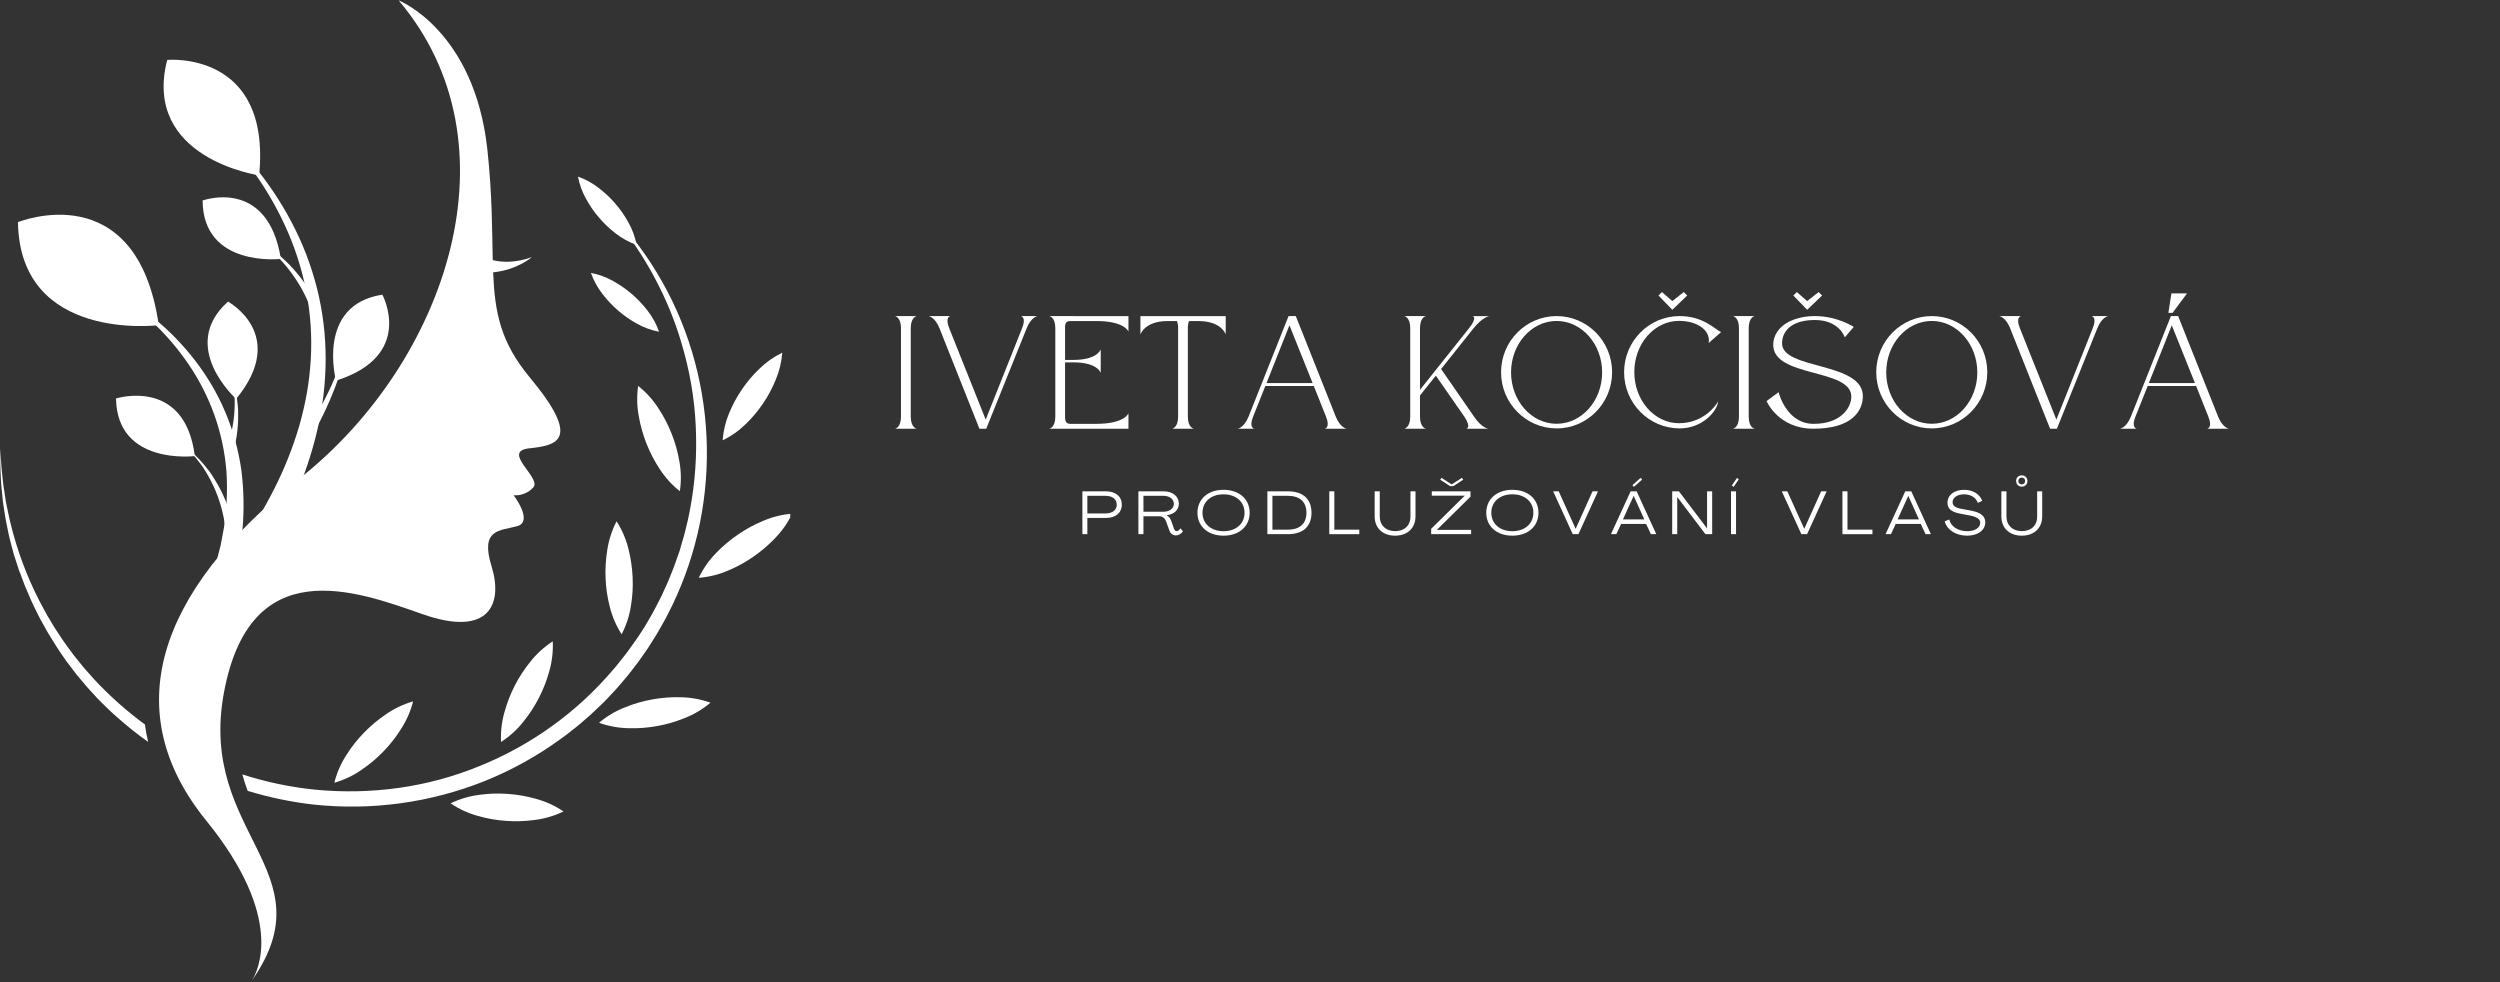 <?xml version="1.0" encoding="UTF-8"?>
<svg xmlns="http://www.w3.org/2000/svg" xmlns:xlink="http://www.w3.org/1999/xlink" width="509" zoomAndPan="magnify" viewBox="0 0 381.75 150" height="200" preserveAspectRatio="xMidYMid meet" version="1.0">
  <rect x="0" y="0" width="381.75" height="150" fill="#333333" stroke="none"/>
  <defs>
    <g></g>
    <clipPath id="8fc1390619">
      <path d="M 38 149 L 39 149 L 39 149.949 L 38 149.949 Z M 38 149 " clip-rule="nonzero"></path>
    </clipPath>
    <clipPath id="c1cb9bbe58">
      <path d="M 24 0.051 L 86 0.051 L 86 149.949 L 24 149.949 Z M 24 0.051 " clip-rule="nonzero"></path>
    </clipPath>
    <clipPath id="33ee5514d0">
      <path d="M 106 78 L 120.672 78 L 120.672 89 L 106 89 Z M 106 78 " clip-rule="nonzero"></path>
    </clipPath>
  </defs>
  <g clip-path="url(#8fc1390619)">
    <path fill="#ffffff" d="M 38.465 149.723 L 38.309 149.949 C 38.309 149.949 38.363 149.871 38.465 149.723 Z M 38.465 149.723 " fill-opacity="1" fill-rule="nonzero"></path>
  </g>
  <g clip-path="url(#c1cb9bbe58)">
    <path fill="#ffffff" d="M 80.809 68.461 C 85.125 68 88.855 67.207 80.891 57.621 C 76.438 52.262 75.555 47.738 75.301 41.59 C 79.07 41.191 81.211 39.262 81.211 39.262 C 78.574 40.219 76.492 40.031 75.242 39.723 C 75.133 35.25 75.18 29.898 74.426 22.863 C 72.449 4.605 60.867 0.051 60.867 0.051 C 79.52 22.047 68.172 55.27 45.84 72.984 C 23.512 90.699 18.168 108.918 31.508 125.328 C 43.559 140.172 39.371 148.301 38.465 149.723 C 50.195 132.984 30.23 127.398 34.176 105.867 C 38.133 84.246 54.18 90.137 64.473 93.766 C 74.766 97.398 76.836 92.176 75.059 86.465 C 73.285 80.754 76.324 81.062 78.934 80.359 C 81.547 79.66 78.422 75.621 78.422 75.621 C 78.996 75.668 79.547 75.586 80.078 75.371 C 80.609 75.16 81.066 74.84 81.449 74.41 C 82.715 72.961 76.488 68.926 80.809 68.461 Z M 80.809 68.461 " fill-opacity="1" fill-rule="nonzero"></path>
  </g>
  <path fill="#ffffff" d="M 30.883 17.609 C 32.309 18.684 33.656 19.848 34.926 21.105 C 36.203 22.352 37.41 23.664 38.555 25.035 C 40.867 27.801 42.863 30.773 44.539 33.961 C 46.234 37.176 47.523 40.539 48.414 44.062 C 49.297 47.609 49.738 51.215 49.727 54.871 C 49.719 56.699 49.609 58.523 49.395 60.336 C 49.168 62.152 48.848 63.953 48.441 65.734 C 47.598 69.301 46.434 72.758 44.949 76.109 C 42.012 82.801 38.035 88.973 33.551 94.676 L 30.059 91.777 C 34.648 86.539 38.746 80.855 41.871 74.664 C 43.441 71.566 44.719 68.355 45.699 65.023 C 46.172 63.359 46.562 61.676 46.871 59.969 C 47.164 58.258 47.359 56.539 47.461 54.809 C 47.652 51.32 47.418 47.859 46.75 44.43 C 46.074 40.973 44.996 37.648 43.523 34.449 C 42.039 31.234 40.234 28.207 38.109 25.375 C 37.051 23.953 35.918 22.59 34.719 21.281 C 33.523 19.973 32.242 18.75 30.883 17.609 Z M 30.883 17.609 " fill-opacity="1" fill-rule="nonzero"></path>
  <path fill="#ffffff" d="M 15.965 43.691 C 17.312 44.344 18.609 45.086 19.855 45.914 C 21.117 46.73 22.324 47.621 23.484 48.574 C 25.832 50.484 27.93 52.641 29.777 55.035 C 31.648 57.453 33.184 60.066 34.383 62.879 C 35.582 65.719 36.402 68.664 36.844 71.715 C 37.238 74.781 37.297 77.855 37.02 80.934 L 36.742 83.223 L 36.672 83.797 L 36.566 84.363 L 36.352 85.496 L 36.133 86.629 L 36.02 87.195 C 35.98 87.383 35.926 87.566 35.883 87.754 L 35.277 89.98 C 33.629 95.91 31.043 101.5 28.016 106.805 L 25.023 103.066 C 28.227 98.199 30.141 94.422 32.035 88.957 L 32.719 86.902 C 32.773 86.73 32.84 86.559 32.887 86.387 L 33.297 84.816 L 33.566 83.766 L 33.699 83.242 L 33.801 82.711 L 34.191 80.594 C 34.633 77.734 34.762 74.859 34.578 71.973 C 34.344 69.074 33.746 66.25 32.785 63.504 C 31.809 60.734 30.492 58.137 28.844 55.703 C 27.188 53.25 25.273 51.02 23.098 49.008 C 22.016 47.992 20.879 47.039 19.691 46.148 C 18.508 45.246 17.266 44.426 15.965 43.691 Z M 15.965 43.691 " fill-opacity="1" fill-rule="nonzero"></path>
  <path fill="#ffffff" d="M 34.285 69.195 C 34.492 68.742 34.676 68.277 34.836 67.801 C 34.918 67.562 34.988 67.32 35.062 67.078 L 35.258 66.34 C 35.504 65.348 35.672 64.34 35.762 63.316 C 35.816 62.809 35.816 62.293 35.84 61.781 C 35.859 61.266 35.84 60.754 35.773 60.238 C 35.688 59.203 35.512 58.184 35.238 57.18 C 35.609 58.164 35.887 59.172 36.07 60.203 C 36.188 60.719 36.223 61.246 36.293 61.77 C 36.363 62.293 36.375 62.82 36.363 63.348 C 36.379 64.41 36.305 65.465 36.148 66.516 L 36.016 67.305 C 35.965 67.566 35.914 67.828 35.855 68.09 C 35.738 68.621 35.59 69.145 35.414 69.664 Z M 34.285 69.195 " fill-opacity="1" fill-rule="nonzero"></path>
  <path fill="#ffffff" d="M 34.309 79.98 C 34.238 79.426 34.137 78.875 34.004 78.332 C 33.879 77.773 33.727 77.227 33.555 76.68 C 33.207 75.582 32.77 74.52 32.242 73.5 C 31.996 72.977 31.688 72.492 31.395 71.984 C 31.105 71.48 30.77 71.012 30.402 70.562 C 29.699 69.633 28.914 68.773 28.055 67.984 C 28.988 68.703 29.848 69.496 30.637 70.371 C 31.047 70.793 31.395 71.277 31.77 71.73 C 32.145 72.18 32.469 72.688 32.77 73.199 C 33.406 74.207 33.949 75.262 34.406 76.367 C 34.637 76.918 34.84 77.477 35.027 78.047 C 35.219 78.629 35.371 79.219 35.492 79.82 Z M 34.309 79.98 " fill-opacity="1" fill-rule="nonzero"></path>
  <path fill="#ffffff" d="M 46.086 66.793 C 46.957 65.582 47.773 64.25 48.535 62.922 C 49.293 61.598 49.992 60.223 50.629 58.824 C 51.262 57.422 51.812 55.988 52.281 54.52 C 52.738 53.043 53.074 51.539 53.285 50.008 C 53.176 51.559 52.941 53.09 52.582 54.602 C 52.207 56.113 51.746 57.602 51.199 59.059 C 50.645 60.516 50.027 61.945 49.344 63.348 C 48.656 64.75 47.93 66.121 47.098 67.473 Z M 46.086 66.793 " fill-opacity="1" fill-rule="nonzero"></path>
  <path fill="#ffffff" d="M 47.539 47.391 C 47.363 46.859 47.164 46.34 46.934 45.832 C 46.699 45.316 46.445 44.805 46.172 44.301 C 45.621 43.289 44.996 42.328 44.301 41.414 C 43.965 40.945 43.574 40.508 43.207 40.078 C 42.84 39.648 42.43 39.223 41.996 38.836 C 41.148 38.031 40.242 37.305 39.273 36.652 C 40.297 37.223 41.27 37.875 42.184 38.609 C 42.652 38.961 43.094 39.371 43.52 39.762 C 43.945 40.152 44.367 40.582 44.754 41.027 C 45.551 41.906 46.277 42.84 46.934 43.828 C 47.609 44.828 48.191 45.879 48.68 46.984 Z M 47.539 47.391 " fill-opacity="1" fill-rule="nonzero"></path>
  <path fill="#ffffff" d="M 24.246 49.656 C 24.246 49.656 3.031 52.324 2.742 33.926 C 2.742 33.926 20.887 26.496 24.246 49.656 Z M 24.246 49.656 " fill-opacity="1" fill-rule="nonzero"></path>
  <path fill="#ffffff" d="M 29.75 69.641 C 29.75 69.641 17.875 71.129 17.715 60.848 C 17.715 60.848 28.227 57.52 29.75 69.641 Z M 29.75 69.641 " fill-opacity="1" fill-rule="nonzero"></path>
  <path fill="#ffffff" d="M 36.059 60.914 C 36.059 60.914 27.145 52.93 34.812 46.055 C 34.812 46.055 44.121 51.09 36.059 60.914 Z M 36.059 60.914 " fill-opacity="1" fill-rule="nonzero"></path>
  <path fill="#ffffff" d="M 42.891 39.535 C 42.891 39.535 31 40.914 30.938 30.617 C 30.938 30.617 40.883 26.988 42.891 39.535 Z M 42.891 39.535 " fill-opacity="1" fill-rule="nonzero"></path>
  <path fill="#ffffff" d="M 39.57 26.773 C 39.57 26.773 21.672 24.223 25.531 9.148 C 25.531 9.148 41.449 7.66 39.57 26.773 Z M 39.57 26.773 " fill-opacity="1" fill-rule="nonzero"></path>
  <path fill="#ffffff" d="M 51.309 58.125 C 51.309 58.125 48.203 46.566 58.383 44.996 C 58.383 44.992 63.43 54.293 51.309 58.125 Z M 51.309 58.125 " fill-opacity="1" fill-rule="nonzero"></path>
  <path fill="#ffffff" d="M 63.078 107.102 C 62.695 108.617 62.078 110.027 61.23 111.336 C 60.453 112.566 59.559 113.703 58.547 114.75 C 57.535 115.797 56.426 116.73 55.219 117.547 C 53.938 118.438 52.551 119.098 51.051 119.523 C 51.43 118.012 52.043 116.602 52.891 115.289 C 53.668 114.059 54.566 112.922 55.582 111.879 C 56.594 110.836 57.703 109.906 58.91 109.086 C 60.188 108.199 61.578 107.535 63.078 107.102 Z M 63.078 107.102 " fill-opacity="1" fill-rule="nonzero"></path>
  <path fill="#ffffff" d="M 86.047 123.906 C 84.645 124.586 83.168 125.02 81.621 125.211 C 80.18 125.406 78.73 125.453 77.281 125.348 C 75.828 125.25 74.402 125 73 124.598 C 71.496 124.191 70.098 123.547 68.809 122.672 C 70.215 121.988 71.695 121.555 73.25 121.363 C 74.691 121.168 76.137 121.125 77.59 121.234 C 79.043 121.336 80.469 121.59 81.867 121.988 C 83.367 122.398 84.758 123.039 86.047 123.906 Z M 86.047 123.906 " fill-opacity="1" fill-rule="nonzero"></path>
  <path fill="#ffffff" d="M 108.488 107.301 C 107.293 108.305 105.973 109.09 104.52 109.66 C 103.172 110.207 101.781 110.609 100.348 110.867 C 98.914 111.129 97.473 111.238 96.016 111.199 C 94.457 111.172 92.945 110.895 91.477 110.367 C 92.668 109.359 93.992 108.574 95.445 108.008 C 96.793 107.457 98.188 107.055 99.621 106.797 C 101.055 106.539 102.496 106.43 103.953 106.469 C 105.508 106.5 107.02 106.777 108.488 107.301 Z M 108.488 107.301 " fill-opacity="1" fill-rule="nonzero"></path>
  <g clip-path="url(#33ee5514d0)">
    <path fill="#ffffff" d="M 120.961 78.438 C 120.285 79.844 119.406 81.102 118.316 82.215 C 117.305 83.273 116.195 84.215 114.988 85.043 C 113.793 85.871 112.523 86.562 111.18 87.125 C 109.746 87.742 108.254 88.113 106.699 88.234 C 107.375 86.82 108.258 85.555 109.355 84.438 C 110.363 83.383 111.473 82.449 112.68 81.633 C 113.883 80.805 115.152 80.113 116.496 79.551 C 117.922 78.938 119.41 78.566 120.961 78.438 Z M 120.961 78.438 " fill-opacity="1" fill-rule="nonzero"></path>
  </g>
  <path fill="#ffffff" d="M 119.453 53.852 C 119.344 55.305 119 56.703 118.43 58.047 C 117.91 59.309 117.27 60.504 116.5 61.633 C 115.738 62.762 114.863 63.801 113.883 64.746 C 112.844 65.773 111.664 66.605 110.348 67.238 C 110.453 65.785 110.789 64.383 111.359 63.039 C 111.879 61.777 112.527 60.582 113.297 59.457 C 114.066 58.328 114.938 57.293 115.922 56.344 C 116.961 55.32 118.141 54.488 119.453 53.852 Z M 119.453 53.852 " fill-opacity="1" fill-rule="nonzero"></path>
  <path fill="#ffffff" d="M 84.406 97.934 C 84.477 99.492 84.301 101.02 83.871 102.516 C 83.484 103.922 82.957 105.27 82.293 106.562 C 81.629 107.855 80.84 109.066 79.926 110.195 C 78.961 111.418 77.82 112.453 76.508 113.297 C 76.434 111.738 76.609 110.211 77.043 108.711 C 77.828 105.879 79.145 103.316 80.996 101.027 C 81.961 99.809 83.102 98.777 84.406 97.934 Z M 84.406 97.934 " fill-opacity="1" fill-rule="nonzero"></path>
  <path fill="#ffffff" d="M 94.152 79.598 C 94.988 80.91 95.594 82.324 95.969 83.832 C 96.324 85.246 96.535 86.676 96.602 88.133 C 96.672 89.586 96.586 91.031 96.352 92.469 C 96.117 94.012 95.641 95.473 94.922 96.855 C 94.082 95.543 93.477 94.133 93.105 92.621 C 92.742 91.211 92.535 89.777 92.473 88.324 C 92.41 86.867 92.496 85.422 92.73 83.984 C 92.965 82.445 93.438 80.984 94.152 79.598 Z M 94.152 79.598 " fill-opacity="1" fill-rule="nonzero"></path>
  <path fill="#ffffff" d="M 97.445 58.93 C 98.668 59.898 99.703 61.043 100.547 62.359 C 101.348 63.574 102.016 64.859 102.551 66.215 C 103.094 67.566 103.484 68.961 103.73 70.395 C 104.016 71.93 104.043 73.465 103.812 75.008 C 102.59 74.039 101.559 72.898 100.715 71.586 C 99.914 70.371 99.246 69.086 98.715 67.73 C 98.18 66.379 97.789 64.984 97.543 63.551 C 97.254 62.016 97.223 60.473 97.445 58.93 Z M 97.445 58.93 " fill-opacity="1" fill-rule="nonzero"></path>
  <path fill="#ffffff" d="M 90.234 41.668 C 91.453 41.906 92.598 42.332 93.676 42.941 C 94.688 43.504 95.633 44.164 96.508 44.922 C 97.387 45.676 98.176 46.512 98.879 47.434 C 99.645 48.41 100.23 49.484 100.637 50.656 C 99.418 50.422 98.27 50 97.191 49.387 C 96.18 48.824 95.238 48.164 94.363 47.402 C 93.488 46.648 92.699 45.809 91.996 44.887 C 91.234 43.91 90.645 42.84 90.234 41.668 Z M 90.234 41.668 " fill-opacity="1" fill-rule="nonzero"></path>
  <path fill="#ffffff" d="M 88.254 26.969 C 89.422 27.383 90.496 27.973 91.469 28.738 C 93.324 30.164 94.816 31.902 95.949 33.949 C 96.559 35.027 96.977 36.176 97.207 37.395 C 96.039 36.984 94.965 36.395 93.992 35.629 C 93.074 34.926 92.238 34.133 91.488 33.25 C 90.73 32.375 90.074 31.426 89.52 30.41 C 88.91 29.332 88.488 28.188 88.254 26.969 Z M 88.254 26.969 " fill-opacity="1" fill-rule="nonzero"></path>
  <path fill="#ffffff" d="M 105.648 53.641 C 104.371 49.422 102.594 45.426 100.312 41.652 C 98.031 37.879 95.32 34.449 92.176 31.359 L 93.246 32.594 L 93.781 33.195 L 94.293 33.84 L 95.301 35.117 C 95.629 35.555 95.938 35.996 96.258 36.438 C 96.91 37.309 97.469 38.234 98.07 39.137 C 98.375 39.594 98.625 40.07 98.906 40.531 C 99.188 40.996 99.465 41.461 99.711 41.945 C 101.801 45.75 103.398 49.754 104.504 53.953 C 105.629 58.129 106.227 62.379 106.293 66.703 C 106.379 71.012 105.957 75.27 105.023 79.477 C 104.762 80.512 104.547 81.562 104.219 82.582 L 103.77 84.137 L 103.234 85.648 C 102.906 86.664 102.469 87.641 102.078 88.637 C 101.883 89.133 101.641 89.609 101.422 90.098 C 101.207 90.586 100.992 91.078 100.738 91.547 C 100.238 92.492 99.773 93.457 99.227 94.367 L 98.418 95.746 L 97.547 97.09 L 97.094 97.746 L 96.629 98.398 L 95.695 99.695 C 95.375 100.121 95.031 100.531 94.703 100.949 C 94.371 101.367 94.047 101.793 93.688 102.188 C 90.918 105.457 87.797 108.344 84.324 110.852 C 80.848 113.355 77.125 115.41 73.152 117.008 C 69.188 118.625 65.086 119.727 60.848 120.32 C 56.602 120.91 52.352 120.996 48.086 120.578 C 44.309 120.195 40.617 119.418 37.004 118.254 C 37.242 119.117 37.516 119.953 37.82 120.766 C 41.098 121.766 44.438 122.461 47.84 122.852 C 52.293 123.332 56.734 123.266 61.168 122.656 C 65.605 122.047 69.898 120.91 74.055 119.25 C 78.207 117.57 82.094 115.41 85.707 112.766 C 85.93 112.602 86.16 112.445 86.383 112.277 L 87.039 111.762 L 88.352 110.727 L 89.613 109.633 C 90.031 109.27 90.457 108.906 90.852 108.512 L 92.062 107.355 C 92.469 106.973 92.836 106.555 93.223 106.148 C 94.008 105.359 94.719 104.5 95.441 103.652 C 95.809 103.238 96.141 102.785 96.484 102.352 C 96.828 101.914 97.172 101.477 97.5 101.027 L 98.461 99.66 L 98.934 98.977 L 99.383 98.27 L 100.27 96.859 C 100.551 96.383 100.82 95.895 101.098 95.414 C 101.664 94.457 102.137 93.449 102.645 92.461 C 104.582 88.438 105.992 84.238 106.879 79.863 C 107.754 75.508 108.09 71.113 107.883 66.676 C 107.676 62.238 106.93 57.895 105.648 53.641 Z M 105.648 53.641 " fill-opacity="1" fill-rule="nonzero"></path>
  <path fill="#ffffff" d="M 22.129 110.633 C 19.336 108.582 16.762 106.289 14.398 103.754 L 13.324 102.543 C 13.148 102.344 12.961 102.148 12.793 101.941 L 12.285 101.312 L 11.27 100.062 L 10.316 98.762 L 9.84 98.109 C 9.68 97.891 9.535 97.664 9.387 97.441 L 8.496 96.098 C 8.191 95.645 7.938 95.172 7.66 94.715 C 7.383 94.254 7.094 93.805 6.852 93.316 C 4.742 89.52 3.117 85.527 1.977 81.34 C 1.719 80.289 1.414 79.246 1.223 78.176 L 0.891 76.574 L 0.656 74.977 C 0.461 73.906 0.383 72.82 0.262 71.738 C 0.195 71.199 0.184 70.656 0.148 70.109 L 0.051 68.477 L 0.051 70.113 C 0.051 70.656 0.031 71.207 0.07 71.75 C 0.133 72.84 0.148 73.934 0.285 75.02 L 0.449 76.652 L 0.699 78.277 C 0.848 79.363 1.102 80.43 1.305 81.504 C 1.402 82.047 1.566 82.57 1.695 83.105 C 1.824 83.641 1.969 84.168 2.121 84.695 L 2.633 86.254 L 2.883 87.039 L 3.188 87.812 L 3.762 89.355 C 3.965 89.867 4.191 90.371 4.406 90.871 C 4.82 91.891 5.312 92.867 5.805 93.863 C 6.035 94.363 6.328 94.836 6.59 95.32 C 6.852 95.801 7.113 96.289 7.398 96.758 L 8.273 98.164 C 8.418 98.398 8.559 98.637 8.715 98.867 L 9.168 99.562 L 10.109 100.926 L 11.113 102.246 L 11.613 102.906 C 11.781 103.121 11.969 103.328 12.145 103.543 L 13.211 104.809 C 13.566 105.234 13.953 105.625 14.328 106.039 C 14.699 106.449 15.066 106.859 15.473 107.246 C 16.27 108.02 17.047 108.809 17.895 109.527 C 19.398 110.871 20.973 112.125 22.621 113.289 C 22.41 112.406 22.246 111.52 22.129 110.633 Z M 22.129 110.633 " fill-opacity="1" fill-rule="nonzero"></path>
  <g fill="#ffffff" fill-opacity="1">
    <g transform="translate(136.178, 65.464)">
      <g>
        <path d="M 0.492 -17.199 C 0.492 -17.199 1.402 -17.043 1.402 -15.363 L 1.402 -1.836 C 1.402 -0.145 0.492 0 0.492 0 L 3.812 0 C 3.812 0 2.902 -0.121 2.891 -1.836 L 2.891 -15.352 C 2.902 -17.078 3.812 -17.199 3.812 -17.199 Z M 0.492 -17.199 "></path>
      </g>
    </g>
  </g>
  <g fill="#ffffff" fill-opacity="1">
    <g transform="translate(141.306, 65.464)">
      <g>
        <path d="M 9.293 0 L 15.473 -15.352 C 16.168 -17.078 17.125 -17.199 17.125 -17.199 L 14.594 -17.199 C 14.594 -17.199 15.457 -17.055 14.773 -15.363 C 14.773 -15.363 9.258 -1.523 9.211 -1.391 C 9.164 -1.512 3.633 -15.363 3.633 -15.363 C 2.949 -17.055 3.812 -17.199 3.812 -17.199 L 0.492 -17.199 C 0.492 -17.199 1.449 -17.078 2.148 -15.352 L 8.25 0 Z M 9.293 0 "></path>
      </g>
    </g>
  </g>
  <g fill="#ffffff" fill-opacity="1">
    <g transform="translate(159.744, 65.464)">
      <g>
        <path d="M 8.336 -8.516 L 8.336 -12.125 C 8.336 -12.125 7.891 -10.504 4.148 -10.504 L 2.891 -10.504 L 2.891 -15.352 C 2.891 -15.832 2.879 -16.441 3.668 -16.441 C 3.668 -16.441 4.547 -16.441 7.652 -16.441 C 12.039 -16.441 12.57 -14.824 12.57 -14.824 L 12.57 -17.188 L 0.492 -17.199 C 0.492 -17.199 1.402 -17.043 1.402 -15.363 L 1.402 -1.836 C 1.402 -0.145 0.492 0 0.492 0 L 12.57 0 L 12.57 -2.363 C 12.57 -2.363 12.039 -0.742 7.652 -0.742 C 4.547 -0.742 3.668 -0.742 3.668 -0.742 C 2.938 -0.742 2.891 -1.355 2.891 -1.836 L 2.891 -10.121 L 4.148 -10.133 C 7.891 -10.133 8.336 -8.516 8.336 -8.516 Z M 8.336 -8.516 "></path>
      </g>
    </g>
  </g>
  <g fill="#ffffff" fill-opacity="1">
    <g transform="translate(173.65, 65.464)">
      <g>
        <path d="M 0.492 -17.188 L 0.492 -14.391 C 0.492 -14.391 1.117 -16.441 4.664 -16.441 L 6.082 -16.441 C 6.176 -16.18 6.25 -15.832 6.25 -15.363 L 6.25 -1.836 C 6.25 -0.145 5.336 0 5.336 0 L 8.66 0 C 8.66 0 7.734 -0.121 7.734 -1.836 L 7.734 -15.352 C 7.734 -15.832 7.809 -16.18 7.902 -16.441 L 9.344 -16.441 C 12.906 -16.441 13.516 -14.391 13.516 -14.391 L 13.516 -17.188 Z M 0.492 -17.188 "></path>
      </g>
    </g>
  </g>
  <g fill="#ffffff" fill-opacity="1">
    <g transform="translate(188.503, 65.464)">
      <g>
        <path d="M 13.805 0 L 17.125 0 C 17.125 0 16.168 -0.121 15.473 -1.836 L 9.367 -17.199 L 8.262 -17.199 L 2.148 -1.836 C 1.449 -0.121 0.492 0 0.492 0 L 3.023 0 C 3.023 0 2.16 -0.145 2.844 -1.836 L 4.715 -6.523 L 12.113 -6.523 L 13.984 -1.836 C 14.668 -0.145 13.805 0 13.805 0 Z M 4.895 -6.969 C 4.895 -6.969 8.359 -15.664 8.395 -15.793 C 8.453 -15.664 11.934 -6.969 11.934 -6.969 Z M 4.895 -6.969 "></path>
      </g>
    </g>
  </g>
  <g fill="#ffffff" fill-opacity="1">
    <g transform="translate(206.941, 65.464)">
      <g></g>
    </g>
  </g>
  <g fill="#ffffff" fill-opacity="1">
    <g transform="translate(213.94, 65.464)">
      <g>
        <path d="M 2.891 -5.074 L 5.312 -8.105 L 9.668 -1.836 C 10.805 -0.121 9.965 0 9.965 0 L 13.301 0 C 13.301 0 12.281 -0.145 11.152 -1.836 L 6.117 -9.113 L 11.082 -15.352 C 12.461 -17.066 13.469 -17.188 13.469 -17.188 L 10.938 -17.188 C 10.938 -17.188 11.742 -17.043 10.387 -15.352 L 2.891 -5.938 L 2.891 -15.352 C 2.902 -17.078 3.812 -17.199 3.812 -17.199 L 0.492 -17.199 C 0.492 -17.199 1.402 -17.043 1.402 -15.363 L 1.402 -1.836 C 1.402 -0.145 0.492 0 0.492 0 L 3.812 0 C 3.812 0 2.902 -0.121 2.891 -1.836 Z M 2.891 -5.074 "></path>
      </g>
    </g>
  </g>
  <g fill="#ffffff" fill-opacity="1">
    <g transform="translate(228.721, 65.464)">
      <g>
        <path d="M 8.969 -17.199 C 4.293 -17.199 0.492 -13.359 0.492 -8.621 C 0.492 -3.898 4.293 -0.047 8.969 -0.047 C 13.66 -0.047 17.449 -3.898 17.449 -8.621 C 17.449 -13.359 13.66 -17.199 8.969 -17.199 Z M 8.969 -0.754 C 5.133 -0.754 2.016 -4.27 2.016 -8.598 C 2.016 -12.93 5.133 -16.453 8.969 -16.453 C 12.809 -16.453 15.926 -12.93 15.926 -8.598 C 15.926 -4.27 12.809 -0.754 8.969 -0.754 Z M 8.969 -0.754 "></path>
      </g>
    </g>
  </g>
  <g fill="#ffffff" fill-opacity="1">
    <g transform="translate(247.507, 65.464)">
      <g>
        <path d="M 14.848 -4.16 C 14.512 -3.539 12.629 -0.84 8.863 -0.84 C 5.109 -0.84 2.051 -4.34 2.051 -8.648 C 2.051 -12.965 5.109 -16.465 8.863 -16.465 C 11.871 -16.465 13.73 -14.883 13.406 -13.086 L 15.305 -14.75 C 14.391 -15.148 12.617 -17.199 8.969 -17.199 C 4.293 -17.199 0.492 -13.359 0.492 -8.621 C 0.492 -3.898 4.293 -0.047 8.969 -0.047 C 12.508 -0.047 14.727 -2.723 14.848 -4.16 Z M 9.605 -20.867 L 7.855 -19.488 L 6.273 -20.867 L 5.746 -20.34 L 7.855 -18.156 L 10.133 -20.34 Z M 9.605 -20.867 "></path>
      </g>
    </g>
  </g>
  <g fill="#ffffff" fill-opacity="1">
    <g transform="translate(264.135, 65.464)">
      <g>
        <path d="M 0.492 -17.199 C 0.492 -17.199 1.402 -17.043 1.402 -15.363 L 1.402 -1.836 C 1.402 -0.145 0.492 0 0.492 0 L 3.812 0 C 3.812 0 2.902 -0.121 2.891 -1.836 L 2.891 -15.352 C 2.902 -17.078 3.812 -17.199 3.812 -17.199 Z M 0.492 -17.199 "></path>
      </g>
    </g>
  </g>
  <g fill="#ffffff" fill-opacity="1">
    <g transform="translate(269.263, 65.464)">
      <g>
        <path d="M 13.434 -4.797 C 13.359 -3.18 11.859 -0.742 7.676 -0.742 C 3.488 -0.742 2.328 -5.578 2.328 -5.578 L 0.492 -4.223 C 0.492 -4.223 2.254 0 7.641 0 C 13.613 0 15.109 -2.758 15.195 -4.82 C 15.422 -10.301 2.676 -8.922 2.855 -13.121 C 2.938 -15.254 4.715 -16.598 7.867 -16.598 C 11.621 -16.598 12.438 -13.949 12.438 -13.949 L 13.805 -15.543 C 13.805 -15.543 11.32 -17.199 7.891 -17.199 C 4.461 -17.199 1.633 -15.625 1.512 -12.941 C 1.297 -7.711 13.613 -9.305 13.434 -4.797 Z M 8.441 -20.867 L 6.691 -19.488 L 5.109 -20.867 L 4.582 -20.34 L 6.691 -18.156 L 8.969 -20.34 Z M 8.441 -20.867 "></path>
      </g>
    </g>
  </g>
  <g fill="#ffffff" fill-opacity="1">
    <g transform="translate(286.011, 65.464)">
      <g>
        <path d="M 8.969 -17.199 C 4.293 -17.199 0.492 -13.359 0.492 -8.621 C 0.492 -3.898 4.293 -0.047 8.969 -0.047 C 13.66 -0.047 17.449 -3.898 17.449 -8.621 C 17.449 -13.359 13.66 -17.199 8.969 -17.199 Z M 8.969 -0.754 C 5.133 -0.754 2.016 -4.27 2.016 -8.598 C 2.016 -12.93 5.133 -16.453 8.969 -16.453 C 12.809 -16.453 15.926 -12.93 15.926 -8.598 C 15.926 -4.27 12.809 -0.754 8.969 -0.754 Z M 8.969 -0.754 "></path>
      </g>
    </g>
  </g>
  <g fill="#ffffff" fill-opacity="1">
    <g transform="translate(304.797, 65.464)">
      <g>
        <path d="M 9.293 0 L 15.473 -15.352 C 16.168 -17.078 17.125 -17.199 17.125 -17.199 L 14.594 -17.199 C 14.594 -17.199 15.457 -17.055 14.773 -15.363 C 14.773 -15.363 9.258 -1.523 9.211 -1.391 C 9.164 -1.512 3.633 -15.363 3.633 -15.363 C 2.949 -17.055 3.812 -17.199 3.812 -17.199 L 0.492 -17.199 C 0.492 -17.199 1.449 -17.078 2.148 -15.352 L 8.25 0 Z M 9.293 0 "></path>
      </g>
    </g>
  </g>
  <g fill="#ffffff" fill-opacity="1">
    <g transform="translate(323.235, 65.464)">
      <g>
        <path d="M 13.805 0 L 17.125 0 C 17.125 0 16.168 -0.121 15.473 -1.836 L 9.367 -17.199 L 8.262 -17.199 L 2.148 -1.836 C 1.449 -0.121 0.492 0 0.492 0 L 3.023 0 C 3.023 0 2.16 -0.145 2.844 -1.836 L 4.715 -6.523 L 12.113 -6.523 L 13.984 -1.836 C 14.668 -0.145 13.805 0 13.805 0 Z M 4.895 -6.969 C 4.895 -6.969 8.359 -15.664 8.395 -15.793 C 8.453 -15.664 11.934 -6.969 11.934 -6.969 Z M 8.336 -20.664 L 7.879 -17.691 L 8.516 -17.691 L 10.723 -20.664 Z M 8.336 -20.664 "></path>
      </g>
    </g>
  </g>
  <g fill="#ffffff" fill-opacity="1">
    <g transform="translate(164.769, 81.567)">
      <g>
        <path d="M 0.512 0 L 1.27 0 L 1.27 -2.477 L 4.102 -2.477 C 5.594 -2.477 6.531 -3.277 6.531 -4.508 C 6.531 -5.742 5.605 -6.543 4.102 -6.543 L 0.512 -6.543 Z M 1.27 -3.164 L 1.27 -5.855 L 4.055 -5.855 C 5.113 -5.855 5.762 -5.324 5.762 -4.508 C 5.762 -3.691 5.102 -3.164 4.055 -3.164 Z M 1.27 -3.164 "></path>
      </g>
    </g>
  </g>
  <g fill="#ffffff" fill-opacity="1">
    <g transform="translate(173.322, 81.567)">
      <g>
        <path d="M 6.227 0.188 C 6.691 0.188 7.062 -0.074 7.32 -0.438 L 6.93 -0.891 C 6.781 -0.633 6.57 -0.465 6.355 -0.465 C 6.133 -0.465 6.004 -0.641 5.93 -0.871 L 5.539 -1.996 C 5.398 -2.383 5.176 -2.699 4.824 -2.887 L 4.824 -2.895 C 5.965 -3.016 6.691 -3.711 6.691 -4.656 C 6.691 -5.781 5.742 -6.543 4.352 -6.543 L 0.512 -6.543 L 0.512 0 L 1.281 0 L 1.281 -2.738 L 3.738 -2.738 C 4.203 -2.738 4.574 -2.402 4.75 -1.922 L 5.223 -0.602 C 5.383 -0.148 5.695 0.188 6.227 0.188 Z M 1.281 -3.426 L 1.281 -5.855 L 4.324 -5.855 C 5.27 -5.855 5.922 -5.363 5.922 -4.629 C 5.922 -3.914 5.27 -3.426 4.324 -3.426 Z M 1.281 -3.426 "></path>
      </g>
    </g>
  </g>
  <g fill="#ffffff" fill-opacity="1">
    <g transform="translate(182.498, 81.567)">
      <g>
        <path d="M 4.332 0.23 C 6.719 0.23 8.324 -1.188 8.324 -3.266 C 8.324 -5.355 6.719 -6.773 4.332 -6.773 C 1.957 -6.773 0.352 -5.355 0.352 -3.266 C 0.352 -1.188 1.957 0.23 4.332 0.23 Z M 4.332 -0.453 C 2.422 -0.453 1.121 -1.598 1.121 -3.266 C 1.121 -4.945 2.422 -6.086 4.332 -6.086 C 6.246 -6.086 7.543 -4.945 7.543 -3.266 C 7.543 -1.598 6.246 -0.453 4.332 -0.453 Z M 4.332 -0.453 "></path>
      </g>
    </g>
  </g>
  <g fill="#ffffff" fill-opacity="1">
    <g transform="translate(193.018, 81.567)">
      <g>
        <path d="M 0.512 0 L 3.629 0 C 5.957 0 7.246 -1.168 7.246 -3.266 C 7.246 -5.371 5.957 -6.543 3.629 -6.543 L 0.512 -6.543 Z M 1.281 -0.688 L 1.281 -5.855 L 3.629 -5.855 C 5.457 -5.855 6.477 -4.938 6.477 -3.266 C 6.477 -1.605 5.457 -0.688 3.629 -0.688 Z M 1.281 -0.688 "></path>
      </g>
    </g>
  </g>
  <g fill="#ffffff" fill-opacity="1">
    <g transform="translate(202.471, 81.567)">
      <g>
        <path d="M 0.512 0 L 5.094 0 L 5.094 -0.688 L 1.281 -0.688 L 1.281 -6.543 L 0.512 -6.543 Z M 0.512 0 "></path>
      </g>
    </g>
  </g>
  <g fill="#ffffff" fill-opacity="1">
    <g transform="translate(209.494, 81.567)">
      <g>
        <path d="M 3.535 0.23 C 5.383 0.23 6.652 -0.891 6.652 -2.719 L 6.652 -6.543 L 5.883 -6.543 L 5.883 -2.711 C 5.883 -1.289 4.945 -0.465 3.543 -0.465 C 2.133 -0.465 1.195 -1.336 1.195 -2.711 L 1.195 -6.543 L 0.418 -6.543 L 0.418 -2.719 C 0.418 -0.891 1.688 0.23 3.535 0.23 Z M 3.535 0.23 "></path>
      </g>
    </g>
  </g>
  <g fill="#ffffff" fill-opacity="1">
    <g transform="translate(218.419, 81.567)">
      <g>
        <path d="M 3.008 -7.332 L 3.5 -7.332 L 5.012 -8.312 L 4.816 -8.602 L 3.246 -7.598 L 1.707 -8.602 L 1.504 -8.312 Z M 0.121 0 L 6.219 0 L 6.219 -0.66 L 0.992 -0.66 L 6.125 -5.727 L 6.125 -6.543 L 0.215 -6.543 L 0.215 -5.875 L 5.25 -5.875 L 0.121 -0.824 Z M 0.121 0 "></path>
      </g>
    </g>
  </g>
  <g fill="#ffffff" fill-opacity="1">
    <g transform="translate(226.601, 81.567)">
      <g>
        <path d="M 4.332 0.23 C 6.719 0.23 8.324 -1.188 8.324 -3.266 C 8.324 -5.355 6.719 -6.773 4.332 -6.773 C 1.957 -6.773 0.352 -5.355 0.352 -3.266 C 0.352 -1.188 1.957 0.23 4.332 0.23 Z M 4.332 -0.453 C 2.422 -0.453 1.121 -1.598 1.121 -3.266 C 1.121 -4.945 2.422 -6.086 4.332 -6.086 C 6.246 -6.086 7.543 -4.945 7.543 -3.266 C 7.543 -1.598 6.246 -0.453 4.332 -0.453 Z M 4.332 -0.453 "></path>
      </g>
    </g>
  </g>
  <g fill="#ffffff" fill-opacity="1">
    <g transform="translate(237.122, 81.567)">
      <g>
        <path d="M 3.035 0 L 3.906 0 L 6.895 -6.543 L 6.059 -6.543 L 3.488 -0.836 L 3.469 -0.836 L 0.891 -6.543 L 0.047 -6.543 Z M 3.035 0 "></path>
      </g>
    </g>
  </g>
  <g fill="#ffffff" fill-opacity="1">
    <g transform="translate(245.916, 81.567)">
      <g>
        <path d="M 3.582 -7.227 L 4.844 -8.34 L 4.613 -8.602 L 3.352 -7.48 Z M 0.074 0 L 0.898 0 L 1.625 -1.566 L 5.445 -1.566 L 6.18 0 L 6.996 0 L 4 -6.543 L 3.082 -6.543 Z M 1.91 -2.254 L 3.535 -5.828 L 3.555 -5.828 L 5.168 -2.254 Z M 1.91 -2.254 "></path>
      </g>
    </g>
  </g>
  <g fill="#ffffff" fill-opacity="1">
    <g transform="translate(254.832, 81.567)">
      <g>
        <path d="M 0.512 0 L 1.281 0 L 1.281 -5.652 L 1.301 -5.652 L 5.586 0 L 6.617 0 L 6.617 -6.543 L 5.836 -6.543 L 5.836 -0.891 L 5.828 -0.891 L 1.539 -6.543 L 0.512 -6.543 Z M 0.512 0 "></path>
      </g>
    </g>
  </g>
  <g fill="#ffffff" fill-opacity="1">
    <g transform="translate(263.812, 81.567)">
      <g>
        <path d="M 0.91 -7.227 L 1.707 -8.387 L 1.43 -8.594 L 0.641 -7.434 Z M 0.512 0 L 1.281 0 L 1.281 -6.543 L 0.512 -6.543 Z M 0.512 0 "></path>
      </g>
    </g>
  </g>
  <g fill="#ffffff" fill-opacity="1">
    <g transform="translate(267.459, 81.567)">
      <g></g>
    </g>
  </g>
  <g fill="#ffffff" fill-opacity="1">
    <g transform="translate(272.034, 81.567)">
      <g>
        <path d="M 3.035 0 L 3.906 0 L 6.895 -6.543 L 6.059 -6.543 L 3.488 -0.836 L 3.469 -0.836 L 0.891 -6.543 L 0.047 -6.543 Z M 3.035 0 "></path>
      </g>
    </g>
  </g>
  <g fill="#ffffff" fill-opacity="1">
    <g transform="translate(280.829, 81.567)">
      <g>
        <path d="M 0.512 0 L 5.094 0 L 5.094 -0.688 L 1.281 -0.688 L 1.281 -6.543 L 0.512 -6.543 Z M 0.512 0 "></path>
      </g>
    </g>
  </g>
  <g fill="#ffffff" fill-opacity="1">
    <g transform="translate(287.852, 81.567)">
      <g>
        <path d="M 0.074 0 L 0.898 0 L 1.625 -1.566 L 5.445 -1.566 L 6.18 0 L 6.996 0 L 4 -6.543 L 3.082 -6.543 Z M 1.91 -2.254 L 3.535 -5.828 L 3.555 -5.828 L 5.168 -2.254 Z M 1.91 -2.254 "></path>
      </g>
    </g>
  </g>
  <g fill="#ffffff" fill-opacity="1">
    <g transform="translate(296.767, 81.567)">
      <g>
        <path d="M 3.602 0.23 C 5.27 0.23 6.383 -0.613 6.383 -1.82 C 6.383 -2.754 5.68 -3.332 4.129 -3.609 L 2.766 -3.859 C 1.801 -4.027 1.391 -4.344 1.391 -4.891 C 1.391 -5.578 2.105 -6.086 3.164 -6.086 C 4.184 -6.086 5 -5.547 5.25 -4.777 L 5.91 -5.094 C 5.578 -6.086 4.5 -6.773 3.156 -6.773 C 1.66 -6.773 0.613 -5.984 0.613 -4.797 C 0.613 -3.887 1.215 -3.379 2.57 -3.129 L 3.953 -2.867 C 5.121 -2.652 5.613 -2.301 5.613 -1.727 C 5.613 -1.004 4.836 -0.453 3.617 -0.453 C 2.227 -0.453 1.094 -1.195 0.891 -2.246 L 0.188 -1.957 C 0.512 -0.676 1.875 0.23 3.602 0.23 Z M 3.602 0.23 "></path>
      </g>
    </g>
  </g>
  <g fill="#ffffff" fill-opacity="1">
    <g transform="translate(305.191, 81.567)">
      <g>
        <path d="M 3.535 -7.258 C 4.047 -7.258 4.398 -7.617 4.398 -8.117 C 4.391 -8.621 4.035 -8.98 3.535 -8.98 C 3.023 -8.98 2.664 -8.621 2.672 -8.117 C 2.672 -7.617 3.035 -7.258 3.535 -7.258 Z M 3.527 -7.598 C 3.238 -7.598 3.008 -7.82 3.008 -8.117 C 3.008 -8.414 3.238 -8.641 3.527 -8.641 C 3.832 -8.641 4.047 -8.414 4.047 -8.117 C 4.047 -7.82 3.832 -7.598 3.527 -7.598 Z M 3.535 0.23 C 5.383 0.23 6.652 -0.891 6.652 -2.719 L 6.652 -6.543 L 5.883 -6.543 L 5.883 -2.711 C 5.883 -1.289 4.945 -0.465 3.543 -0.465 C 2.133 -0.465 1.195 -1.336 1.195 -2.711 L 1.195 -6.543 L 0.418 -6.543 L 0.418 -2.719 C 0.418 -0.891 1.688 0.23 3.535 0.23 Z M 3.535 0.23 "></path>
      </g>
    </g>
  </g>
</svg>
